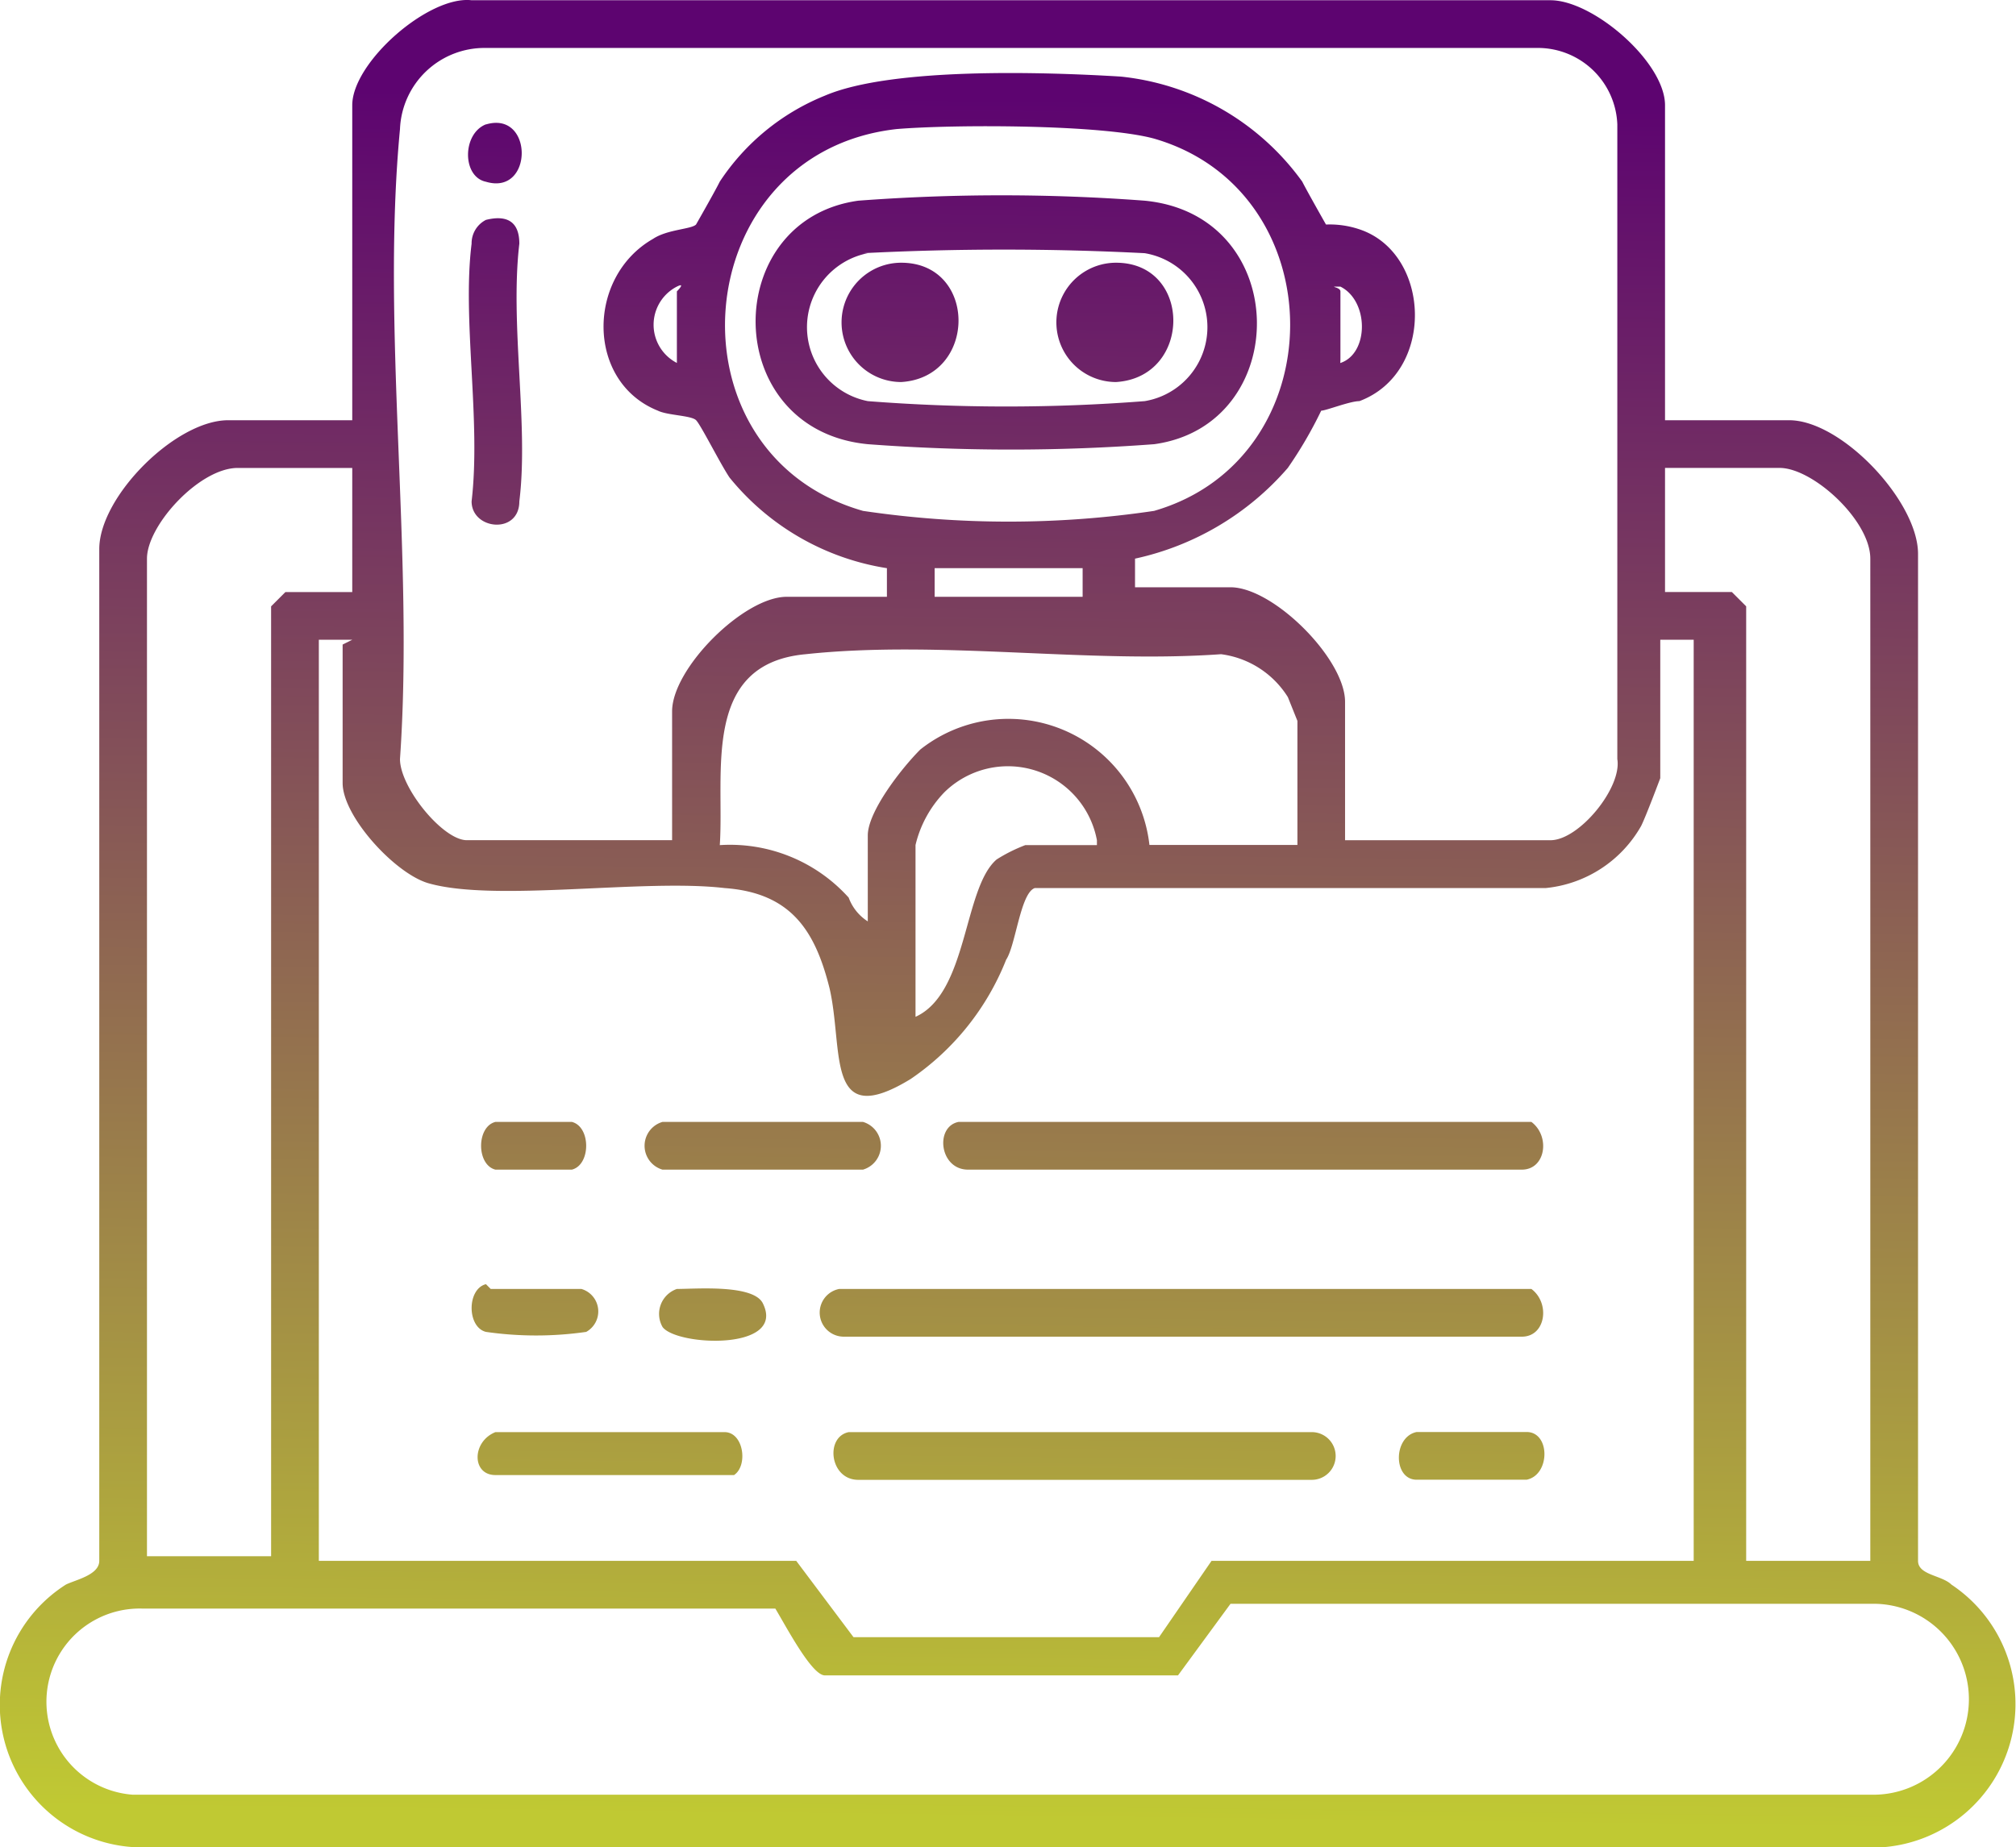 <svg xmlns="http://www.w3.org/2000/svg" xmlns:xlink="http://www.w3.org/1999/xlink" width="67.871" height="62.204" viewBox="0 0 67.871 62.204">
  <defs>
    <linearGradient id="linear-gradient" x1="0.495" y1="0.993" x2="0.508" y2="0.048" gradientUnits="objectBoundingBox">
      <stop offset="0" stop-color="#c0c933"/>
      <stop offset="1" stop-color="#5d0470"/>
    </linearGradient>
  </defs>
  <path id="Vector-1" d="M56.076,14.146h4.179c1.768,0,4.339,2.732,4.339,4.5v33.91c0,.482.8.482,1.125.8a4.834,4.834,0,0,1-2.25,8.839H4.488a4.8,4.8,0,0,1-2.25-8.839c.321-.161,1.125-.321,1.125-.8V18.485c0-1.768,2.571-4.339,4.339-4.339H11.88V3.539c0-1.446,2.571-3.7,4.018-3.536H52.219c1.446,0,3.857,2.089,3.857,3.536ZM45.309,28.289h6.911c.964,0,2.411-1.768,2.25-2.732V4.182A2.678,2.678,0,0,0,51.737,1.61H16.38a2.847,2.847,0,0,0-2.893,2.732c-.643,6.75.482,14.3,0,21.214,0,.964,1.446,2.732,2.25,2.732h6.911V23.949c0-1.446,2.411-3.857,3.857-3.857H29.88v-.964a8.523,8.523,0,0,1-5.3-3.054c-.321-.482-.964-1.768-1.125-1.929s-.964-.161-1.286-.321c-2.411-.964-2.411-4.5-.161-5.786.482-.321,1.286-.321,1.446-.482,0,0,.643-1.125.8-1.446a7.673,7.673,0,0,1,3.536-2.893c2.25-.964,7.393-.8,9.964-.643A8.623,8.623,0,0,1,43.862,6.11c.161.321.8,1.446.8,1.446a3.138,3.138,0,0,1,1.125.161c2.411.8,2.571,4.821,0,5.786-.321,0-1.125.321-1.286.321a14.073,14.073,0,0,1-1.125,1.929,9.447,9.447,0,0,1-5.143,3.054v.964h3.214c1.446,0,3.857,2.411,3.857,3.857v4.661ZM30.2,4.342c-7.071.8-7.875,10.928-1.125,12.857a33.4,33.4,0,0,0,9.8,0c6.107-1.768,6.107-10.768,0-12.536-1.768-.482-6.75-.482-8.679-.321h0ZM22.809,9.807s.321-.321,0-.161a1.446,1.446,0,0,0,0,2.571Zm22.339,0v2.25c0,.8-.321.321,0,.161.964-.321.964-2.089,0-2.571C44.666,9.646,45.148,9.646,45.148,9.807ZM11.88,15.753H8.023c-1.286,0-3.054,1.929-3.054,3.054V52.4H9.148V20.414l.482-.482h2.25V15.753Zm51.107,36.8V18.806c0-1.286-1.929-3.054-3.054-3.054H56.076v4.179h2.25l.482.482V52.556h4.179ZM36.469,19.128H31.487v.964h4.982ZM11.88,21.539H10.755V52.556H26.827l1.929,2.571H39.041l1.768-2.571H57.041V21.539H55.916V26.2s-.482,1.286-.643,1.607A4.161,4.161,0,0,1,52.059,29.9h-17.2c-.482.161-.643,1.929-.964,2.411a8.768,8.768,0,0,1-3.214,4.018c-2.893,1.768-2.25-.964-2.732-3.054-.482-1.929-1.286-3.214-3.536-3.375-2.732-.321-7.714.482-9.964-.161-1.125-.321-2.893-2.25-2.893-3.375V21.7h0ZM43.7,28.289V24.271l-.321-.8a3.125,3.125,0,0,0-2.25-1.446c-4.5.321-9.482-.482-13.982,0-3.536.321-2.732,4.018-2.893,6.429a5.373,5.373,0,0,1,4.339,1.768,1.6,1.6,0,0,0,.643.8V28.128c0-.8,1.125-2.25,1.768-2.893a4.777,4.777,0,0,1,7.714,3.214H43.7Zm-6.75,0a3.048,3.048,0,0,0-5.143-1.607,3.831,3.831,0,0,0-.964,1.768v5.786c1.768-.8,1.607-4.339,2.732-5.3a5.35,5.35,0,0,1,.964-.482h2.411ZM26.184,54.163H4.809a3.139,3.139,0,0,0-.321,6.268h58.66a3.215,3.215,0,0,0,0-6.429h-21.7l-1.768,2.411H27.791c-.482,0-1.446-1.929-1.768-2.411ZM28.112,43.4H51.577c.643.482.482,1.607-.321,1.607H28.434a.811.811,0,0,1-.161-1.607h-.161Zm4.179-5.625H51.577c.643.482.482,1.607-.321,1.607H32.612c-.964,0-1.125-1.446-.321-1.607h0Zm-3.7,10.446H44.184a.8.8,0,1,1,0,1.607H28.916c-.964,0-1.125-1.446-.321-1.607Zm-12.053,0h7.875c.643,0,.8,1.125.321,1.446H16.7c-.8,0-.8-1.125,0-1.446h-.161Zm5.625-10.446h6.911a.837.837,0,0,1,0,1.607h-6.75a.837.837,0,0,1,0-1.607ZM47.559,48.217h3.857c.8,0,.8,1.446,0,1.607h-3.7c-.8,0-.8-1.446,0-1.607ZM16.541,43.4h3.054a.788.788,0,0,1,.161,1.446,11.858,11.858,0,0,1-3.375,0c-.643-.161-.643-1.446,0-1.607Zm0-5.625h2.732c.643.161.643,1.446,0,1.607H16.7c-.643-.161-.643-1.446,0-1.607ZM22.809,43.4c.643,0,2.571-.161,2.893.482.8,1.607-2.893,1.446-3.375.8A.889.889,0,0,1,22.809,43.4ZM16.38,7.4c.643-.161,1.125,0,1.125.8-.321,2.732.321,6.107,0,8.678,0,1.125-1.607.964-1.607,0,.321-2.732-.321-6.107,0-8.678A.884.884,0,0,1,16.38,7.4Zm0-3.214c1.607-.482,1.607,2.411,0,1.929C15.577,5.949,15.577,4.5,16.38,4.182ZM28.916,6.753a64.376,64.376,0,0,1,9.643,0c4.982.482,4.982,7.554.321,8.2a64.376,64.376,0,0,1-9.643,0c-4.982-.482-4.982-7.554-.321-8.2Zm.321,1.768a2.539,2.539,0,0,0,0,4.982,60.152,60.152,0,0,0,9.321,0,2.525,2.525,0,0,0,0-4.982,93.3,93.3,0,0,0-9.482,0Zm8.357.321c2.571,0,2.571,3.857,0,4.018A2.009,2.009,0,0,1,37.594,8.842Zm-7.232,0c2.571,0,2.571,3.857,0,4.018A2.009,2.009,0,0,1,30.362,8.842Z" transform="translate(-0.021 0.005)" fill="url(#linear-gradient)"/>
</svg>
